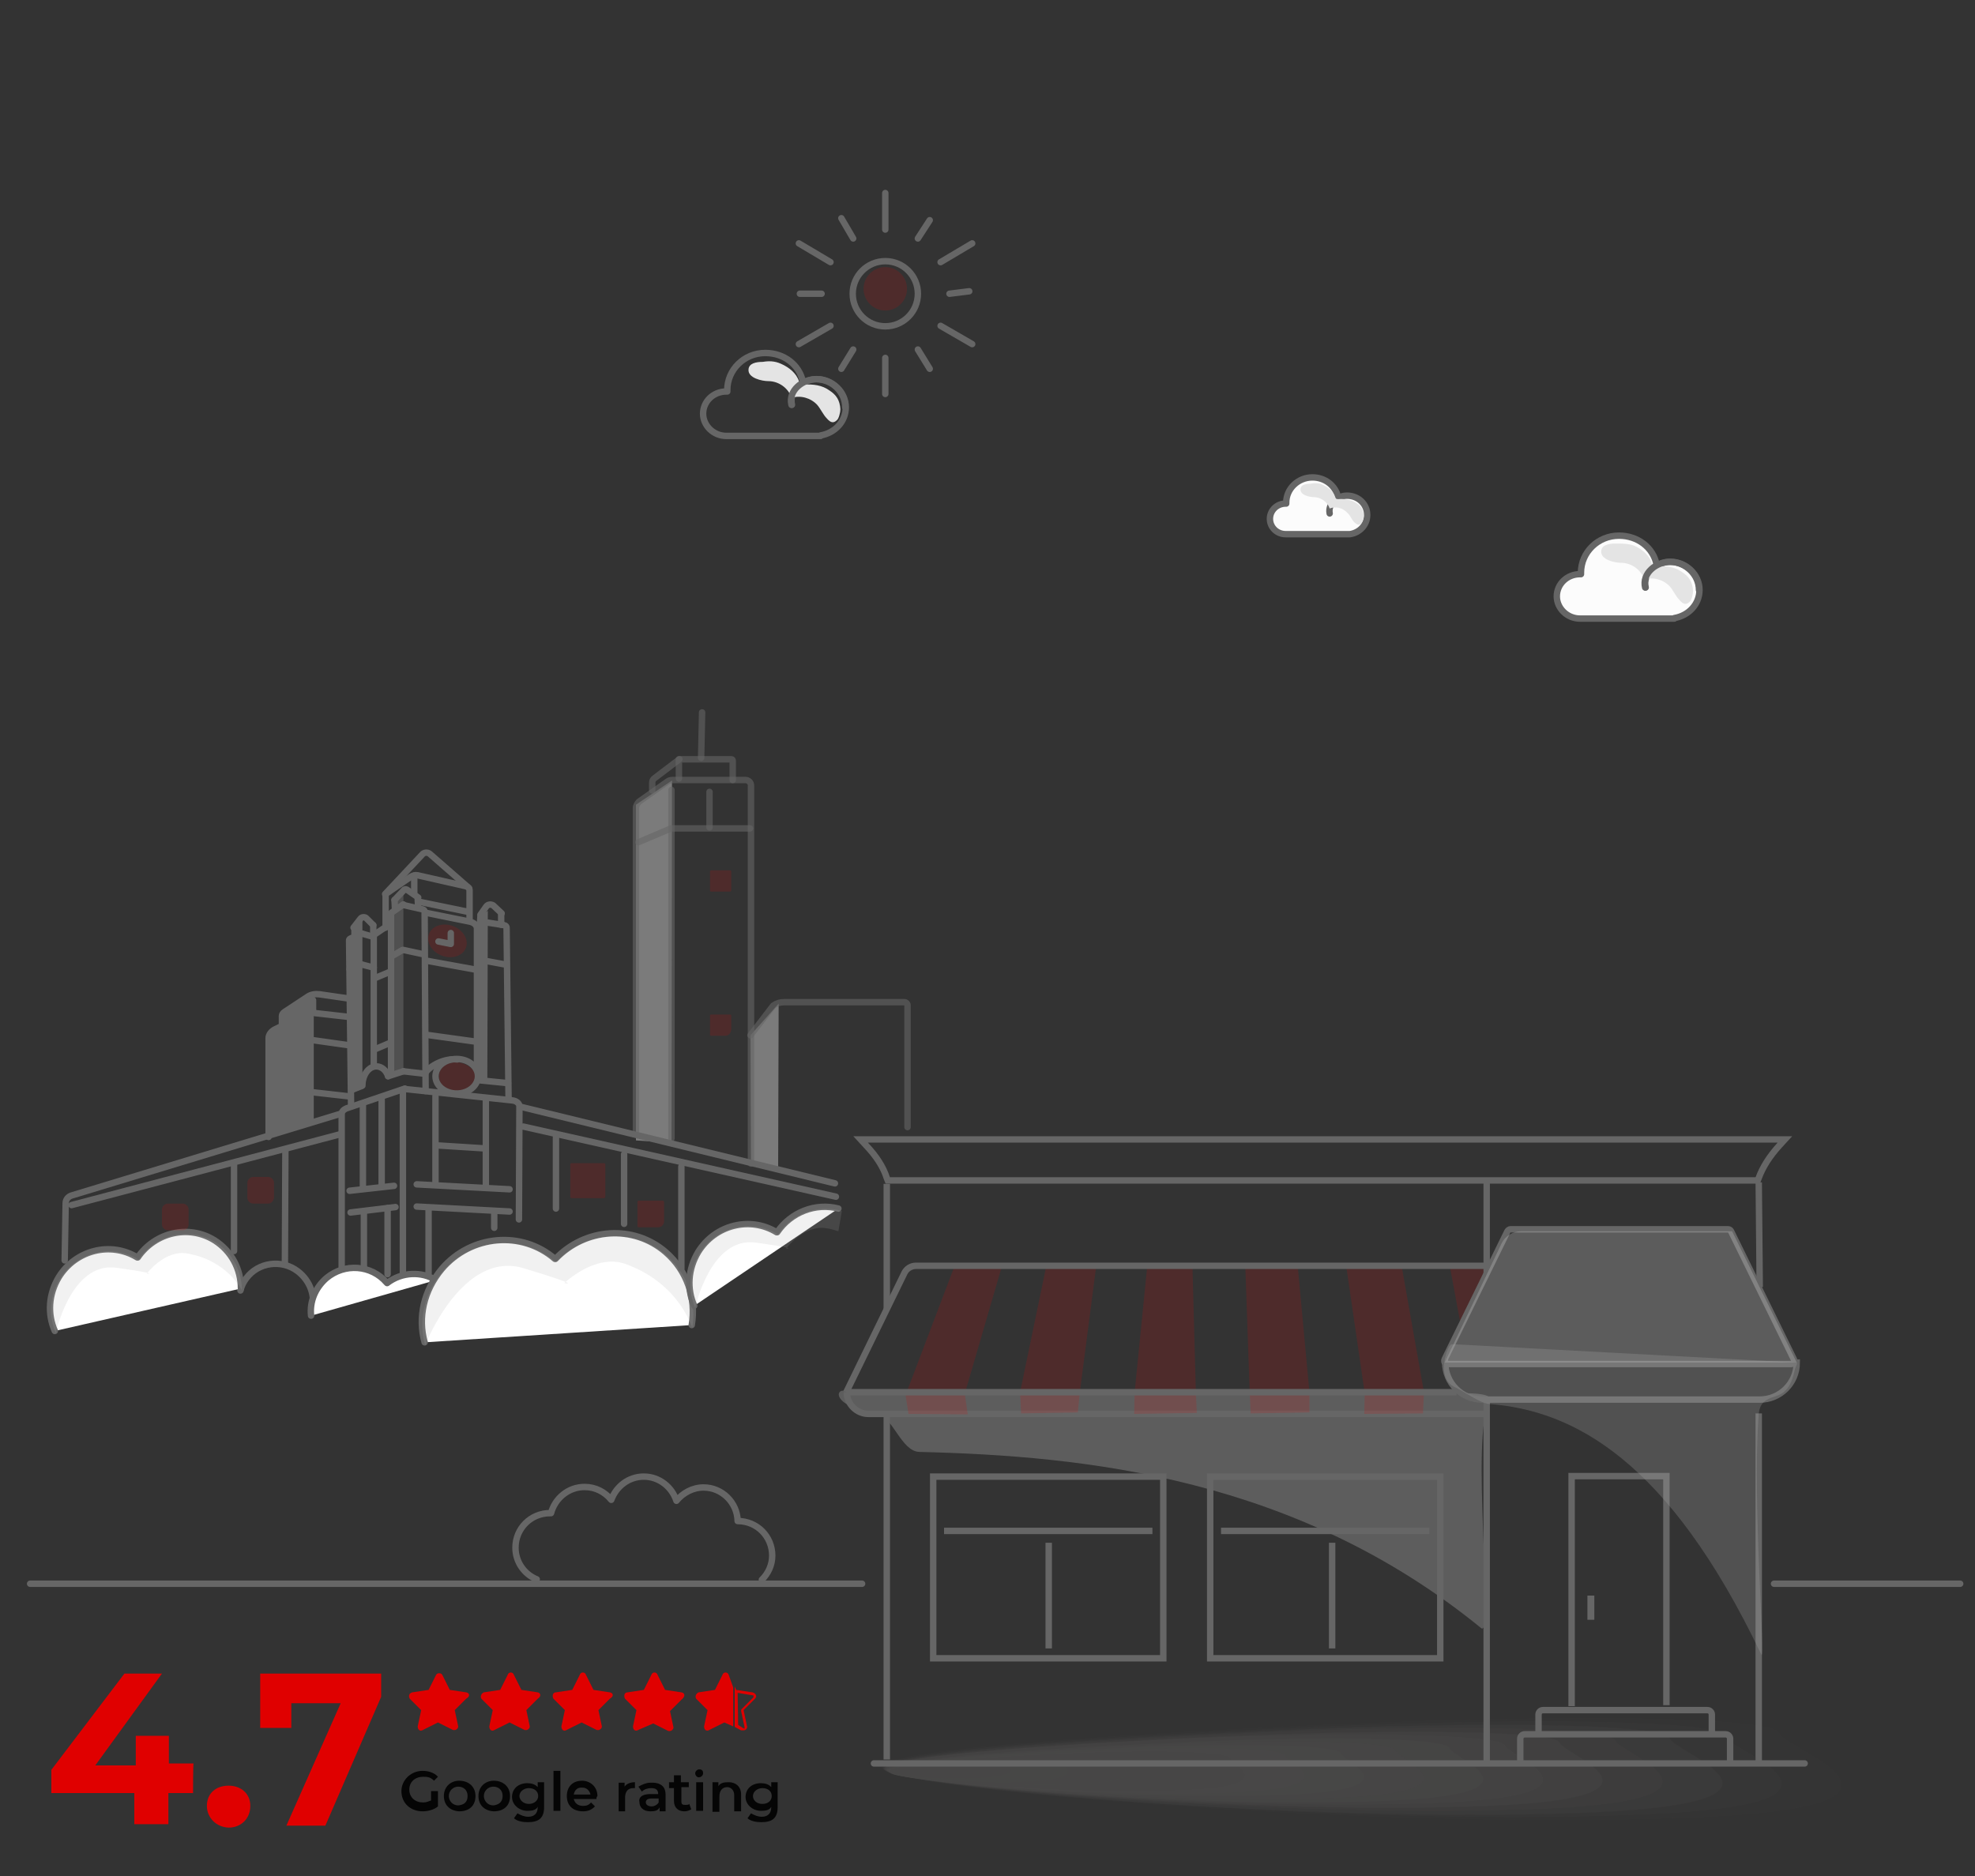 <?xml version="1.0" encoding="utf-8"?>
<!-- Generator: Adobe Illustrator 27.8.0, SVG Export Plug-In . SVG Version: 6.00 Build 0)  -->
<svg version="1.1" id="Layer_1" xmlns="http://www.w3.org/2000/svg" xmlns:xlink="http://www.w3.org/1999/xlink" x="0px" y="0px"
	 viewBox="0 0 400 380" style="enable-background:new 0 0 400 380;" xml:space="preserve">
<rect x="0" y="0" width="400" height="380" fill="#333333" stroke="none"/>
<style type="text/css">
	.st0{fill:none;stroke:#666666;stroke-width:1.3;stroke-linecap:round;stroke-linejoin:round;stroke-miterlimit:10;}
	.st1{fill:#E00000;}
	.st2{fill:#050505;}
	.st3{opacity:0.19;}
	.st4{fill:#A09C9B;fill-opacity:0;}
	.st5{opacity:6.250000e-02;fill:#A09C9B;enable-background:new    ;}
	.st6{opacity:0.125;fill:#A09C9B;enable-background:new    ;}
	.st7{opacity:0.188;fill:#A09C9B;enable-background:new    ;}
	.st8{opacity:0.25;fill:#A09C9B;enable-background:new    ;}
	.st9{opacity:0.312;fill:#A09C9B;enable-background:new    ;}
	.st10{opacity:0.375;fill:#A09C9B;enable-background:new    ;}
	.st11{opacity:0.438;fill:#A09C9B;enable-background:new    ;}
	.st12{opacity:0.5;fill:#A09C9B;enable-background:new    ;}
	.st13{opacity:0.562;fill:#A09C9B;enable-background:new    ;}
	.st14{opacity:0.625;fill:#A09C9B;enable-background:new    ;}
	.st15{opacity:0.688;fill:#A09C9B;enable-background:new    ;}
	.st16{opacity:0.75;fill:#A09C9B;enable-background:new    ;}
	.st17{opacity:0.812;fill:#A09C9B;enable-background:new    ;}
	.st18{opacity:0.875;fill:#A09C9B;enable-background:new    ;}
	.st19{opacity:0.938;fill:#A09C9B;enable-background:new    ;}
	.st20{fill:#A09C9B;}
	.st21{display:none;}
	.st22{opacity:0.35;fill:#ACACAC;enable-background:new    ;}
	.st23{fill:none;stroke:#666666;stroke-width:1.3;stroke-miterlimit:10;}
	.st24{fill:#666666;}
	.st25{opacity:0.16;enable-background:new    ;}
	.st26{opacity:0.25;fill:#D8D8D8;enable-background:new    ;}
	.st27{opacity:0.25;fill:#ACACAC;enable-background:new    ;}
	.st28{fill:#E4E4E4;}
	.st29{opacity:0.16;fill:#DF0000;enable-background:new    ;}
	.st30{fill:#FCFCFC;stroke:#666666;stroke-width:1.3;stroke-linecap:round;stroke-linejoin:round;stroke-miterlimit:10;}
	.st31{opacity:0.6;}
	.st32{opacity:0.17;fill:#ADADAD;enable-background:new    ;}
	.st33{fill:#FFFFFF;stroke:#666666;stroke-width:1.3;stroke-linecap:round;stroke-linejoin:round;stroke-miterlimit:10;}
	.st34{opacity:0.25;fill:#ABABAB;enable-background:new    ;}
	.st35{opacity:0.16;fill:#DE0001;enable-background:new    ;}
	
		.st36{opacity:0.84;fill:none;stroke:#666666;stroke-width:1.3;stroke-linecap:round;stroke-linejoin:round;stroke-miterlimit:10;enable-background:new    ;}
	.st37{fill:#F9F9F9;stroke:#666666;stroke-width:1.3;stroke-linecap:round;stroke-linejoin:round;stroke-miterlimit:10;}
	.st38{opacity:0.6;fill:#ABABAB;enable-background:new    ;}
	.st39{opacity:0.42;fill:#ABABAB;enable-background:new    ;}
	
		.st40{opacity:0.6;fill:none;stroke:#666666;stroke-width:1.3;stroke-linecap:round;stroke-linejoin:round;stroke-miterlimit:10;enable-background:new    ;}
	.st41{fill:none;stroke:#666666;stroke-linecap:round;stroke-linejoin:round;stroke-miterlimit:10;}
</style>
<line class="st0" x1="359.3" y1="320.8" x2="397" y2="320.8"/>
<line class="st0" x1="6.1" y1="320.8" x2="174.6" y2="320.8"/>
<g>
	<path class="st1" d="M94.4,342.8l-3.3-0.5l-1.5-3c-0.2-0.5-1.1-0.5-1.3,0l-1.5,3l-3.3,0.5c-0.7,0.2-0.8,0.8-0.5,1.3l2.3,2.3
		l-0.7,3.3c0,0.7,0.5,1.1,1.1,0.7l3-1.5l3,1.5c0.5,0.2,1.1-0.2,1.1-0.7l-0.7-3.3l2.3-2.3C95.3,343.6,95.1,342.9,94.4,342.8z"/>
	<path class="st1" d="M108.9,342.8l-3.3-0.5l-1.5-3c-0.2-0.7-1.1-0.7-1.3,0l-1.5,3l-3.3,0.5c-0.5,0.2-0.8,0.8-0.5,1.3l2.3,2.3
		l-0.7,3.3c0,0.7,0.5,1.1,1.1,0.7l3-1.5l3,1.5c0.5,0.2,1.1-0.2,1.1-0.7l-0.7-3.3l2.3-2.3C109.7,343.6,109.5,342.9,108.9,342.8z"/>
	<path class="st1" d="M123.5,342.8l-3.3-0.5l-1.5-3c-0.2-0.7-1.1-0.7-1.3,0l-1.5,3l-3.3,0.5c-0.7,0-0.8,0.8-0.5,1.3l2.3,2.3
		l-0.7,3.3c0,0.7,0.5,1.1,1.1,0.7l3-1.5l3,1.5c0.5,0.2,1.1-0.2,1.1-0.7l-0.7-3.3l2.3-2.3C124.4,343.6,124.2,342.9,123.5,342.8z"/>
	<path class="st1" d="M138,342.8l-3.3-0.5l-1.5-3c-0.2-0.7-1.1-0.7-1.3,0l-1.5,3l-3.3,0.5c-0.7,0-0.8,0.8-0.5,1.3l2.3,2.3l-0.7,3.3
		c0,0.7,0.5,1.1,1.1,0.7l3-1.3l3,1.5c0.5,0.2,1.1-0.2,1.1-0.7l-0.7-3.3l2.3-2.3C138.9,343.6,138.7,342.9,138,342.8z"/>
	<path class="st1" d="M147.6,339.3c-0.2-0.7-1.1-0.7-1.3,0l-1.5,3l-3.3,0.5c-0.5,0.2-0.8,0.8-0.5,1.3l2.3,2.3l-0.7,3.3
		c0,0.7,0.5,1.1,1.1,0.7l3-1.5l1.8,0.8v-7.9L147.6,339.3z"/>
	<g>
		<path class="st1" d="M149.4,342.9l3,0.5c0.2,0,0.2,0,0.2,0.2v0.2l-2.3,2.3c-0.2,0.2-0.2,0.2-0.2,0.5l0.7,3.3v0.2l0,0
			c0,0,0,0-0.2,0l-1.1-0.7L149.4,342.9 M148.8,341.6v8.2l1.3,0.7c0.2,0,0.2,0,0.5,0c0.5,0,0.8-0.5,0.7-0.8l-0.7-3.3l2.3-2.3
			c0.5-0.5,0.2-1.1-0.5-1.3l-3.3-0.5L148.8,341.6L148.8,341.6z"/>
	</g>
</g>
<g>
	<path class="st1" d="M39.1,363.2h-5v6.3h-6.9v-6.3H10.4v-4.7L25.2,339h7.6l-13.5,18.6h8.2v-6h6.7v5.6h5
		C39.1,357.3,39.1,363.2,39.1,363.2z"/>
	<path class="st1" d="M41.9,365.8c0-2.6,1.9-4.1,4.4-4.1s4.4,1.6,4.4,4.1c0,2.6-1.9,4.4-4.4,4.4C43.8,370.1,41.9,368.2,41.9,365.8z"
		/>
	<path class="st1" d="M77.2,339v4.7l-11.3,26.1H58L69,345H59v5h-6.3v-11H77.2L77.2,339z"/>
</g>
<g>
	<path class="st2" d="M87.3,362.8h1.4v3.1c-0.8,0.7-2.1,1-3.1,1c-2.4,0-4.3-1.6-4.3-4.1c0-2.2,1.9-4.1,4.3-4.1
		c1.2,0,2.4,0.4,3.1,1.2l-0.8,0.8c-0.7-0.7-1.2-0.8-2.2-0.8c-1.6,0-2.8,1-2.8,2.6s1.2,2.6,2.8,2.6c0.7,0,1-0.2,1.6-0.4V362.8
		L87.3,362.8L87.3,362.8L87.3,362.8z"/>
	<path class="st2" d="M89.9,363.8c0-1.9,1.4-3.1,3.1-3.1c1.9,0,3.3,1.2,3.3,3.1s-1.2,3.1-3.3,3.1C91.1,366.8,89.9,365.6,89.9,363.8z
		 M94.7,363.8c0-1.2-0.8-1.9-1.9-1.9c-1,0-1.9,0.8-1.9,1.9c0,1,0.8,1.9,1.9,1.9C93.9,365.6,94.7,365.1,94.7,363.8z"/>
	<path class="st2" d="M96.9,363.8c0-1.9,1.4-3.1,3.1-3.1c1.9,0,3.3,1.2,3.3,3.1s-1.2,3.1-3.3,3.1C98.1,366.8,96.9,365.6,96.9,363.8z
		 M101.8,363.8c0-1.2-0.8-1.9-1.9-1.9c-1,0-1.9,0.8-1.9,1.9c0,1,0.8,1.9,1.9,1.9C100.9,365.6,101.8,365.1,101.8,363.8z"/>
	<path class="st2" d="M110.2,361v5c0,2.2-1,3.1-3.3,3.1c-1,0-2.2-0.2-2.8-0.8l0.7-1c0.7,0.4,1.4,0.7,2.2,0.7c1.2,0,1.9-0.7,1.9-1.9
		V366c-0.4,0.7-1.2,0.8-2.1,0.8c-1.6,0-3.1-1.2-3.1-2.8s1.2-2.8,3.1-2.8c0.8,0,1.6,0.2,2.1,0.8v-1H110.2L110.2,361z M109,363.8
		c0-1-0.8-1.6-1.9-1.6c-1,0-1.9,0.7-1.9,1.6c0,0.8,0.8,1.6,1.9,1.6S109,364.7,109,363.8z"/>
	<path class="st2" d="M112.1,358.7h1.4v8.1h-1.4V358.7z"/>
	<path class="st2" d="M120.8,364.4h-4.6c0.2,0.8,0.8,1.4,1.9,1.4c0.7,0,1.2-0.2,1.6-0.7l0.8,0.8c-0.7,0.7-1.4,1-2.4,1
		c-2.1,0-3.3-1.2-3.3-3.1s1.2-3.1,3.1-3.1c1.6,0,3.1,1.2,3.1,3.1C120.8,364,120.8,364.2,120.8,364.4z M116.2,363.5h3.4
		c-0.2-0.8-0.8-1.4-1.6-1.4C116.9,362,116.4,362.6,116.2,363.5z"/>
	<path class="st2" d="M128.6,361v1.2c-0.2,0-0.2,0-0.4,0c-1,0-1.6,0.7-1.6,1.9v2.8h-1.3v-5.8h1.2v0.8
		C126.9,361.3,127.7,361,128.6,361z"/>
	<path class="st2" d="M134.8,363.5v3.4h-1.2v-0.8c-0.4,0.7-1,0.8-1.9,0.8c-1.4,0-2.2-0.8-2.2-1.9c-0.2-0.8,0.4-1.6,2.2-1.6h1.6l0,0
		c0-0.8-0.4-1.2-1.4-1.2c-0.7,0-1.4,0.2-1.9,0.7l-0.7-1c0.7-0.4,1.6-0.8,2.4-0.8C133.7,361,134.8,361.8,134.8,363.5z M133.4,365.1
		v-0.8H132c-1,0-1.2,0.4-1.2,0.8s0.4,0.8,1.2,0.8C132.5,365.9,133.1,365.6,133.4,365.1z"/>
	<path class="st2" d="M140,366.5c-0.4,0.2-0.8,0.4-1.4,0.4c-1.2,0-2.1-0.7-2.1-2.1v-2.6h-1V361h1v-1.4h1.4v1.4h1.6v1H138v2.8
		c0,0.7,0.2,0.8,0.8,0.8c0.2,0,0.7,0,0.8-0.2L140,366.5z"/>
	<path class="st2" d="M140.8,359.2c0-0.4,0.4-0.8,0.8-0.8c0.7,0,0.8,0.4,0.8,0.8s-0.4,0.8-0.8,0.8
		C141.2,360.1,140.8,359.6,140.8,359.2z M141,361h1.4v5.8H141V361z"/>
	<path class="st2" d="M150.1,363.5v3.4h-1.4v-3.3c0-1-0.7-1.6-1.4-1.6c-1,0-1.6,0.7-1.6,1.9v3.1h-1.4v-6h1.2v0.8
		c0.4-0.7,1.2-0.8,2.1-0.8C148.9,361,150.1,361.8,150.1,363.5z"/>
	<path class="st2" d="M157.5,361v5c0,2.2-1,3.1-3.3,3.1c-1,0-2.2-0.2-2.8-0.8l0.7-1c0.7,0.4,1.4,0.7,2.2,0.7c1.2,0,1.9-0.7,1.9-1.9
		V366c-0.4,0.7-1.2,0.8-2.1,0.8c-1.6,0-3.1-1.2-3.1-2.8s1.2-2.8,3.1-2.8c0.8,0,1.6,0.2,2.1,0.8v-1H157.5L157.5,361z M156.3,363.8
		c0-1-0.8-1.6-1.9-1.6c-1,0-1.9,0.7-1.9,1.6s0.8,1.6,1.9,1.6C155.6,365.4,156.3,364.7,156.3,363.8z"/>
</g>
<g class="st3">
	<path class="st4" d="M371.5,350.6c1,3.4,38.3,15.3-14.9,17.9c-66.8,3.3-176.5-5.8-178.3-10.5c-1.2-3.3,41.7-6.7,95-9.1
		C326.5,346.3,370.5,347.1,371.5,350.6z"/>
	<path class="st5" d="M360.4,351.1c1,3.2,35.6,14.4-14.4,16.9c-62.7,3.1-166-5.4-167.5-10c-1.1-3.2,39.2-6.3,89.4-8.6
		C317.9,347.1,359.3,347.7,360.4,351.1z"/>
	<path class="st6" d="M349.2,351.6c1,3,33.1,13.5-13.8,15.8c-58.8,3-155.3-5.2-156.7-9.3c-1-3,36.8-6,83.7-8.1
		C309.4,347.7,348.4,348.5,349.2,351.6z"/>
	<path class="st7" d="M338.2,352.1c0.8,2.9,30.6,12.6-13.2,14.9c-54.9,2.8-144.6-4.8-146.1-8.7c-1-2.9,34.2-5.7,78.1-7.7
		C301,348.5,337.3,349.2,338.2,352.1z"/>
	<path class="st8" d="M327.1,352.5c0.8,2.6,28,11.7-12.7,13.8c-50.9,2.4-134-4.4-135.2-8c-0.9-2.6,31.9-5.2,72.7-7.2
		C292.6,349.1,326.1,349.9,327.1,352.5z"/>
	<path class="st9" d="M315.9,353c0.7,2.4,25.5,10.8-12.2,12.7c-47,2.2-123.4-4-124.6-7.3c-0.9-2.4,29.6-4.9,67.1-6.6
		S315.2,350.6,315.9,353z"/>
	<path class="st10" d="M304.8,353.5c0.7,2.3,23,9.9-11.5,11.6c-43,2.1-112.8-3.6-113.8-6.8c-0.9-2.3,27-4.5,61.5-6.2
		C275.6,350.7,304,351.3,304.8,353.5z"/>
	<path class="st11" d="M293.6,354.1c0.7,2.1,20.5,9-10.9,10.6c-39,1.9-102-3.4-103.2-6.1c-0.7-2.1,24.6-4.1,56.1-5.5
		C266.9,351.5,293,351.9,293.6,354.1z"/>
	<path class="st12" d="M282.6,354.6c0.6,1.8,17.8,8.1-10.5,9.5c-35.2,1.7-91.5-2.9-92.4-5.5c-0.6-1.8,22.1-3.8,50.4-5
		C258.5,352.1,282,352.6,282.6,354.6z"/>
	<path class="st13" d="M271.5,355.1c0.5,1.7,15.2,7.2-10,8.4c-31.2,1.5-80.8-2.6-81.6-4.8c-0.5-1.7,19.7-3.5,44.9-4.5
		C250,352.9,271,353.5,271.5,355.1z"/>
	<path class="st14" d="M260.3,355.6c0.4,1.5,12.7,6.2-9.3,7.4c-27.1,1.4-70.2-2.2-71-4.1c-0.5-1.5,17.2-3,39.3-4
		C241.5,353.6,259.8,354.1,260.3,355.6z"/>
	<path class="st15" d="M249.2,356.2c0.4,1.4,10.2,5.4-8.8,6.3c-23.3,1.1-59.5-1.8-60.1-3.6c-0.5-1.4,14.7-2.7,33.8-3.6
		S248.8,354.8,249.2,356.2z"/>
	<path class="st16" d="M238.1,356.7c0.3,1.1,7.6,4.4-8.2,5.2c-19.3,0.9-49-1.5-49.3-2.9c-0.3-1.1,12.5-2.4,28.3-3.1
		C224.6,355.1,237.8,355.4,238.1,356.7z"/>
	<path class="st17" d="M226.9,357.2c0.4,0.9,5.2,3.5-7.8,4.2c-15.3,0.7-38.3-1.1-38.7-2.3c-0.4-0.9,9.9-1.9,22.5-2.6
		C216,355.9,226.6,356.1,226.9,357.2z"/>
	<path class="st18" d="M215.8,357.8c0.3,0.7,2.5,2.6-7.1,3.1c-11.4,0.5-27.5-0.8-27.9-1.7c-0.3-0.7,7.5-1.6,17.1-1.9
		C207.5,356.7,215.7,357,215.8,357.8z"/>
	<path class="st19" d="M204.7,358.1c0.3,0.6,0,1.7-6.5,2c-7.4,0.4-16.9-0.3-17.2-1c-0.3-0.6,5-1.2,11.6-1.4
		C199.1,357.4,204.6,357.7,204.7,358.1z"/>
	<path class="st20" d="M193.7,358.6c0.1,0.3-2.6,0.8-6.1,1c-3.5,0.2-6.3,0-6.4-0.4c-0.1-0.3,2.6-0.8,6.1-1
		C190.7,358.1,193.4,358.2,193.7,358.6z"/>
</g>
<path class="st22" d="M296.1,282.2c-33.7,0-63.2-0.5-96.9-0.5c-9.5,0-19,0-28.5,0c-1.6,0-1.6,3.3,6.8,4.6c3.3,0.5,5,7.7,8.7,7.8
	c33.7,0.8,76.4,5.2,113.8,35.7c2.7,2.2-2.3-40,1.7-45.5C303.2,282.3,298.6,282.2,296.1,282.2z"/>
<g>
	<g>
		<g>
			<g>
				<g>
					<path class="st23" d="M356.2,239.5l0.2,21.2"/>
					<path class="st23" d="M179.6,265.1v-25.3"/>
				</g>
			</g>
		</g>
	</g>
</g>
<g>
	<g>
		<g>
			<g>
				<g>
					<path class="st23" d="M356.2,286.3v70.5"/>
					<path class="st23" d="M179.6,356.4v-69.8"/>
				</g>
			</g>
		</g>
	</g>
</g>
<g>
	<g>
		<g>
			<g>
				<g>
					<g>
						<path class="st23" d="M291.7,335.9h-46.6v-36.8h46.6V335.9z"/>
					</g>
				</g>
			</g>
		</g>
	</g>
</g>
<g>
	<g>
		<g>
			<g>
				<g>
					<path class="st23" d="M235.6,335.9H189v-36.8h46.6V335.9z"/>
				</g>
			</g>
		</g>
	</g>
</g>
<g>
	<g>
		<g>
			<g>
				<g>
					<g>
						<path class="st23" d="M318.3,345.6V299h19.2v46.4"/>
					</g>
				</g>
			</g>
		</g>
	</g>
	<g>
		<g>
			<g>
				<g>
					<g>
						<rect x="321.5" y="323.2" class="st24" width="1.4" height="4.9"/>
					</g>
				</g>
			</g>
		</g>
	</g>
</g>
<g>
	<g>
		<g>
			<g>
				<g>
					<path class="st23" d="M311.6,351.1v-3.8c0-0.5,0.4-0.9,0.9-0.9h33.3c0.5,0,0.9,0.4,0.9,0.9v4.1"/>
				</g>
			</g>
		</g>
	</g>
</g>
<g>
	<g>
		<g>
			<g>
				<g>
					<path class="st23" d="M307.9,357v-4.8c0-0.5,0.4-0.9,0.9-0.9h40.7c0.5,0,0.9,0.4,0.9,0.9v4.8"/>
				</g>
			</g>
		</g>
	</g>
</g>
<g>
	<g>
		<g>
			<g>
				<path class="st23" d="M301.5,286.4H175.9c-2.4,0-4.4-2-4.4-4.4l0,0"/>
			</g>
		</g>
	</g>
</g>
<g class="st25">
	<g>
		<g>
			<g>
				<polygon class="st1" points="242.4,286.2 229.7,286.4 229.8,282 232.4,256 241.5,256.1 242.2,282 				"/>
			</g>
		</g>
	</g>
</g>
<g class="st25">
	<g>
		<g>
			<g>
				<polygon class="st1" points="218.3,286.1 206.8,286.3 206.6,282 206.6,282 212,256 222,256.6 218.7,282 				"/>
			</g>
		</g>
	</g>
</g>
<g class="st25">
	<g>
		<g>
			<g>
				<polyline class="st1" points="184,286.4 183.4,282.6 193.5,256 203,256.2 195.4,282.3 196,286.5 184.7,286.4 				"/>
			</g>
		</g>
	</g>
</g>
<g class="st25">
	<g>
		<g>
			<g>
				<g>
					<polygon class="st1" points="265.2,286.1 253.3,286.3 253.1,282 252.2,256 262.8,256.1 265.2,282 					"/>
				</g>
			</g>
		</g>
	</g>
</g>
<g class="st25">
	<g>
		<g>
			<g>
				<g>
					<polygon class="st1" points="276.3,286.4 276.4,282.2 272.6,256.1 283.8,256 288.4,282 288.2,286.3 					"/>
				</g>
			</g>
		</g>
	</g>
</g>
<g class="st25">
	<g>
		<g>
			<g>
				<g>
					<polygon class="st1" points="295.9,268.7 293.6,256.3 301,256.2 301.7,257.6 					"/>
				</g>
			</g>
		</g>
	</g>
</g>
<g>
	<g>
		<g>
			<g>
				<g>
					<g>
						<g>
							<path class="st23" d="M362.7,276.3h-69.5c-0.2,0-0.5-0.1-0.6-0.3c-0.1-0.2-0.1-0.5,0-0.7l12.7-25.9c0.1-0.2,0.4-0.4,0.6-0.4
								H350c0.3,0,0.5,0.2,0.6,0.4l12.7,25.9c0.1,0.2,0.1,0.5,0,0.7C363.2,276.2,362.9,276.3,362.7,276.3z"/>
						</g>
					</g>
				</g>
			</g>
		</g>
	</g>
</g>
<g>
	<g>
		<g>
			<g>
				<g>
					<path class="st23" d="M356,239.1H179.8l-0.2-0.5c-0.7-2.2-2.1-4.4-4.2-6.6l-1.1-1.2h187.2l-1.1,1.2c-2,2.2-3.4,4.4-4.2,6.6
						L356,239.1z"/>
				</g>
			</g>
		</g>
	</g>
</g>
<line class="st23" x1="301.1" y1="238.8" x2="301.1" y2="258.1"/>
<line class="st23" x1="301.1" y1="283.7" x2="301.1" y2="356.7"/>
<path class="st23" d="M301.4,256.4H185.5c-1,0-1.9,0.6-2.3,1.4L171.4,282"/>
<line class="st23" x1="171.5" y1="282" x2="295" y2="282"/>
<path class="st23" d="M363.3,276h0.6l0,0c0,4.2-3.4,7.5-7.5,7.5h-56.2c-4.2,0-7.5-3.4-7.5-7.5l0,0h0.6"/>
<line class="st23" x1="247.3" y1="310.1" x2="289.5" y2="310.1"/>
<line class="st23" x1="191.2" y1="310.1" x2="233.4" y2="310.1"/>
<line class="st0" x1="177" y1="357.2" x2="365.5" y2="357.2"/>
<line class="st23" x1="212.4" y1="312.5" x2="212.4" y2="333.9"/>
<line class="st23" x1="269.8" y1="312.5" x2="269.8" y2="333.9"/>
<path class="st26" d="M363.9,276h-71.3l11.5-24.1c0.7-1.5,2.3-2.5,4-2.5h42.7L363.9,276z"/>
<path class="st27" d="M294.7,272.3l69.2,3.7c0.2,0.3-0.2,0.7-0.3,1.1c-0.3,1-0.6,3.6-2.5,5c-1.5,1.2-4.6,0.7-4.9,4.3
	c-1.4,18,1.5,50.9,0.5,48.7c-18.9-39.6-38.2-49.4-55-50.7c-1.9-0.1-5.4-2.7-7-3.4c-4.1-1.8-1.5-8.7-0.7-8.7
	C294.2,272.3,294.5,272.3,294.7,272.3"/>
<path class="st0" d="M162.6,77.3c-0.7-3.4-3.8-5.8-7.6-5.8c-4.3,0-7.7,3.4-7.7,7.5c0,0.1,0,0.2,0,0.3c-0.1,0-0.1,0-0.2,0
	c-2.6,0-4.7,2-4.7,4.5c0,2.4,2.1,4.5,4.7,4.5c0.1,0,0.1,0,0.2,0h18.9v-0.1c2.9-0.5,5.1-2.8,5.1-5.7c0-3.1-2.7-5.7-5.9-5.7
	c-2.7,0-5.7,2.3-5,5.2"/>
<path class="st28" d="M158.2,73.7c1.6,0.7,3.1,1.9,3.6,3.5c0.1,0.2,0.1,0.5,0.3,0.6s0.5,0.1,0.7,0.1c1.9-0.1,3.7,0.1,5.2,1.2
	c1.4,0.9,2.1,2,2.2,3.8c0,0.6-0.3,1.9-0.7,2.2c-0.7,0.7-1.3,0.5-2-0.3c-0.8-0.8-1.3-2-2-2.8c-1.3-1.4-3.4-2-5.2-1.4
	c-0.6-2-2.6-3.4-4.7-3.4c-1.2,0-4.2-0.6-4-2.4c0.1-1.2,1.5-1.5,2.9-1.5C155.7,73.1,156.9,73.1,158.2,73.7z"/>
<path class="st0" d="M171.2,82.5c0-3.1-2.7-5.7-5.9-5.7c-2.7,0-5.7,2.3-5,5.2"/>
<g>
	<circle class="st0" cx="179.3" cy="59.5" r="6.6"/>
	<line class="st0" x1="179.3" y1="39.1" x2="179.3" y2="46.5"/>
	<line class="st0" x1="170.4" y1="44.2" x2="172.8" y2="48.3"/>
	<line class="st0" x1="161.8" y1="49.3" x2="168.2" y2="53.1"/>
	<line class="st0" x1="162" y1="59.5" x2="166.4" y2="59.5"/>
	<line class="st0" x1="161.8" y1="69.7" x2="168.2" y2="66"/>
	<line class="st0" x1="170.4" y1="74.7" x2="172.8" y2="70.8"/>
	<line class="st0" x1="179.3" y1="79.8" x2="179.3" y2="72.5"/>
	<line class="st0" x1="188.3" y1="74.7" x2="185.9" y2="70.8"/>
	<line class="st0" x1="196.9" y1="69.7" x2="190.5" y2="66"/>
	<line class="st0" x1="196.3" y1="59" x2="192.3" y2="59.5"/>
	<line class="st0" x1="196.9" y1="49.3" x2="190.5" y2="53.1"/>
	<line class="st0" x1="188.3" y1="44.6" x2="185.9" y2="48.3"/>
</g>
<circle class="st29" cx="179.3" cy="58.5" r="4.4"/>
<path class="st30" d="M335.5,114.3c-0.7-3.4-3.8-5.8-7.6-5.8c-4.3,0-7.7,3.4-7.7,7.5c0,0.1,0,0.2,0,0.3c-0.1,0-0.1,0-0.2,0
	c-2.6,0-4.7,2-4.7,4.5c0,2.4,2.1,4.5,4.7,4.5c0.1,0,0.1,0,0.2,0h18.9v-0.1c2.9-0.5,5.1-2.8,5.1-5.7c0-3.1-2.7-5.7-5.9-5.7
	c-2.7,0-5.7,2.3-5,5.2"/>
<path class="st28" d="M330.9,110.5c1.6,0.7,3.1,1.9,3.6,3.5c0.1,0.2,0.1,0.5,0.3,0.6c0.2,0.1,0.5,0.1,0.7,0.1
	c1.9-0.1,3.7,0.1,5.2,1.2c1.4,0.9,2.1,2,2.2,3.8c0,0.6-0.3,1.9-0.7,2.2c-0.7,0.7-1.3,0.5-2-0.3c-0.8-0.8-1.3-2-2-2.8
	c-1.3-1.4-3.4-2-5.2-1.4c-0.6-2-2.6-3.4-4.7-3.4c-1.2,0-4.2-0.6-4-2.4c0.1-1.2,1.5-1.5,2.9-1.5C328.5,110.1,329.7,110.1,330.9,110.5
	z"/>
<path class="st0" d="M344.1,119.5c0-3.1-2.7-5.7-5.9-5.7c-2.7,0-5.7,2.3-5,5.2"/>
<path class="st30" d="M271,100.7c-0.5-2.3-2.6-4-5.2-4c-2.9,0-5.3,2.3-5.3,5.1c0,0.1,0,0.1,0,0.2h-0.1c-1.8,0-3.2,1.4-3.2,3.1
	s1.4,3.1,3.2,3.1h0.1h12.9l0,0c2-0.3,3.5-1.9,3.5-3.9c0-2.2-1.8-3.9-4.1-3.9c-1.9,0-3.9,1.6-3.5,3.6"/>
<path class="st28" d="M267.9,98.2c1.1,0.5,2.1,1.3,2.5,2.4c0,0.1,0.1,0.3,0.2,0.4s0.3,0.1,0.5,0.1c1.2-0.1,2.5,0.1,3.6,0.8
	c1,0.6,1.4,1.4,1.5,2.6c0,0.4-0.2,1.2-0.5,1.5c-0.5,0.5-0.8,0.3-1.4-0.2c-0.6-0.6-0.8-1.4-1.4-1.9c-0.9-1-2.3-1.4-3.6-0.9
	c-0.4-1.3-1.8-2.3-3.2-2.3c-0.8,0-2.9-0.4-2.7-1.7c0.1-0.8,1-1,2-1C266.2,97.8,267.1,97.8,267.9,98.2z"/>
<path class="st0" d="M154.3,320c1.3-1.3,2.1-3,2.1-4.9c0-3.9-3.1-7-7-7l0,0c-0.1-3.8-3.2-6.8-6.9-6.8c-2.2,0-4.2,1.1-5.5,2.7
	c-0.9-2.8-3.5-4.9-6.6-4.9c-3.1,0-5.6,2-6.6,4.7c-1.3-1.6-3.2-2.6-5.4-2.6c-3.3,0-6,2.3-6.8,5.3c-0.1,0-0.1,0-0.2,0
	c-3.9,0-7,3.1-7,7c0,2.9,1.8,5.4,4.3,6.4"/>
<path class="st0" d="M63.2,265.3c0.7-2.8-0.4-5.9-2.9-7.8c-3.3-2.5-8-1.8-10.4,1.4c-0.6,0.8-1,1.6-1.2,2.5"/>
<path class="st33" d="M88.3,259.3c-2.9-1.8-6.9-1.7-9.9,0.6c0,0,0,0-0.1-0.1c-3.1-3.6-8.5-4-12.2-0.9c-2.3,2-3.4,4.8-3.1,7.6"/>
<path class="st33" d="M48.8,261c0-3.9-1.9-7.6-5.4-9.8c-5.2-3.2-12-1.6-15.5,3.5c0,0,0,0-0.1,0c-5.4-3.3-12.5-1.5-15.9,4
	c-2.1,3.5-2.3,7.5-0.8,10.9"/>
<path class="st32" d="M49,261.4c0-3.9-1.9-7.6-5.4-9.8c-5.2-3.2-12-1.6-15.5,3.5c0,0,0,0-0.1,0c-5.4-3.3-12.5-1.5-15.9,4
	c-2.1,3.5-2.3,7.5-0.8,10.9c0,0,3.1-14.5,12.3-13.2c9.2,1.3,6.1,1.2,6.1,1.2s3.7-4.9,8.2-4.1C46.1,255.3,49,261.4,49,261.4z"/>
<path class="st33" d="M140.1,268.4c0.9-5.4-0.9-11-5.3-14.8c-6.5-5.6-16.3-4.9-22.3,1.4c0,0,0,0-0.1,0c-6.7-5.8-17-4.9-22.9,2
	c-3.7,4.4-4.9,9.9-3.5,14.9"/>
<path class="st32" d="M140.2,269c0.9-5.4-0.9-11-5.3-14.8c-6.5-5.6-16.3-4.9-22.3,1.4c0,0,0,0-0.1,0c-6.7-5.8-17-4.9-22.9,2
	c-3.7,4.4-4.9,9.9-3.5,14.9c0,0,7.5-19.4,20-15.6s8.2,3,8.2,3s6.2-6,12.3-3.9C137.6,259.9,140.2,269,140.2,269z"/>
<path class="st33" d="M169.8,244.8c-4.6-1.2-9.6,0.7-12.4,4.8c0,0,0,0-0.1,0c-5.4-3.3-12.5-1.5-15.9,4c-2.1,3.5-2.3,7.5-0.8,10.9"/>
<path class="st32" d="M170.5,245.3c-4.7-1.4-10,0.4-12.9,4.7c0,0,0,0-0.1,0c-5.4-3.3-12.5-1.5-15.9,4c-2.1,3.5-2.3,7.5-0.8,10.9
	c0,0,3.1-14.5,12.3-13.2s6.1,1.2,6.1,1.2s3.7-4.9,8.2-4.1c0.9,0.1,1.7,0.4,2.4,0.6"/>
<polygon class="st38" points="157.6,237 152.1,235.7 152,209.7 157.7,203.3 "/>
<polygon class="st34" points="81.7,217 79.5,217.7 79.7,182.7 81.7,180.3 "/>
<polygon class="st39" points="73.4,219.9 71.1,220.3 71.2,188.1 73.4,186.3 "/>
<polygon class="st38" points="136,231.5 128.8,231 128.8,163 136.1,158.1 "/>
<polygon class="st39" points="98.7,218.8 96.5,218 96.7,185.8 98.8,184.5 "/>
<polygon class="st39" points="62.5,227.3 54.8,230.1 54.8,208.9 57.2,207.6 57.2,204.8 63,201.8 "/>
<path class="st40" d="M128.8,229.7v-66c0-0.5,0.3-1,0.6-1.3l5.8-4.1c0.3-0.2,0.6-0.3,1-0.3H151c0.6,0,1.1,0.5,1.1,1.1v76.6"/>
<path class="st40" d="M137.5,157.7v-3.9h10.6c0.2,0,0.3,0.1,0.3,0.3v3.9"/>
<line class="st40" x1="142" y1="153.5" x2="142.2" y2="144.3"/>
<polyline class="st40" points="129.3,170.6 135.9,167.8 151.9,167.8 "/>
<line class="st40" x1="136" y1="160" x2="136" y2="230.6"/>
<line class="st40" x1="143.7" y1="160.4" x2="143.7" y2="167.6"/>
<path class="st40" d="M132.1,160.1v-1.6c0-0.4,0.2-0.7,0.5-0.9l5-3.8"/>
<path class="st0" d="M13.1,255.3l0.2-11.6c0-0.7,0.5-1.4,1.4-1.6L69,225.6"/>
<line class="st0" x1="105.5" y1="224.2" x2="169.1" y2="239.7"/>
<path class="st0" d="M81.6,183.3l4,0.9c0.3,0.1,0.4,0.2,0.4,0.5l0.2,36.3"/>
<path class="st0" d="M98.9,186.9l3.2,0.5c0.4,0.1,0.5,0.3,0.5,0.5l0.4,34.7"/>
<polyline class="st0" points="73.3,189.1 75.7,189.8 75.7,216 "/>
<path class="st0" d="M71.1,223.7l-0.4-33.2c0-0.2,0.1-0.3,0.3-0.4l2.3-1"/>
<path class="st0" d="M79.2,217.7v-32.6c0-0.1,0.1-0.3,0.2-0.3l2.3-1.6"/>
<line class="st0" x1="79.5" y1="193.6" x2="81.4" y2="192.5"/>
<line class="st0" x1="85.8" y1="193.3" x2="81.6" y2="192.4"/>
<line class="st0" x1="98.4" y1="186.9" x2="96.6" y2="187.7"/>
<path class="st0" d="M86.3,184.9l8.9,1.8c0.8,0.2,1.4,0.7,1.4,1.4v28.6"/>
<line class="st0" x1="86.4" y1="194.6" x2="96.3" y2="196.4"/>
<ellipse transform="matrix(0.349 -0.937 0.937 0.349 -119.498 208.99)" class="st35" cx="90.6" cy="190.5" rx="3.2" ry="4"/>
<ellipse transform="matrix(0.349 -0.937 0.937 0.349 -144.246 229.311)" class="st35" cx="92.9" cy="218.4" rx="3.2" ry="4"/>
<line class="st0" x1="86.3" y1="209.6" x2="96.4" y2="211"/>
<line class="st0" x1="79.1" y1="211.2" x2="75.8" y2="212.6"/>
<path class="st0" d="M78,181.1l7.5-8c0.4-0.5,1.2-0.5,1.6-0.1l7.9,6.9"/>
<path class="st0" d="M78.1,187.9v-6.8l5.1-3.5c0.5-0.3,0.9-0.4,1.4-0.3l9.7,2.2c0.5,0.1,0.8,0.5,0.8,0.8v6"/>
<line class="st0" x1="84.6" y1="182.2" x2="84.7" y2="183.9"/>
<line class="st0" x1="80" y1="184.2" x2="79.9" y2="182.3"/>
<path class="st0" d="M84.7,181.8l-2.3-1.6c-0.2-0.1-0.5-0.1-0.6,0.1l-1.9,2"/>
<line class="st0" x1="85.1" y1="182.7" x2="94.8" y2="184.7"/>
<line class="st0" x1="83.9" y1="177.4" x2="83.9" y2="181.1"/>
<line class="st0" x1="101.5" y1="185.1" x2="101.5" y2="187.3"/>
<line class="st0" x1="97.2" y1="187.3" x2="97.3" y2="185.7"/>
<line class="st0" x1="75.6" y1="187.4" x2="75.6" y2="189.5"/>
<line class="st0" x1="71.8" y1="189.7" x2="71.8" y2="187.9"/>
<path class="st0" d="M97.3,185.3l1.2-1.7c0.3-0.4,0.9-0.5,1.4-0.2l1.7,1.6"/>
<line class="st0" x1="79.1" y1="187.1" x2="75.7" y2="189.4"/>
<path class="st0" d="M75.6,187.4l-1.4-1.4c-0.3-0.3-0.9-0.3-1.2,0.1l-1.4,1.8"/>
<polyline class="st0" points="91.3,189 91.3,191.2 88.8,190.7 "/>
<line class="st0" x1="98.7" y1="194.7" x2="102.5" y2="195.4"/>
<line class="st0" x1="96.8" y1="195.3" x2="98.4" y2="194.7"/>
<line class="st0" x1="70.8" y1="196.3" x2="73.2" y2="195.4"/>
<line class="st0" x1="75.7" y1="196" x2="73.4" y2="195.4"/>
<line class="st0" x1="76" y1="198.1" x2="79.1" y2="196.8"/>
<line class="st0" x1="81.7" y1="217" x2="86.1" y2="217.5"/>
<line class="st0" x1="96.9" y1="218.8" x2="102.9" y2="219.4"/>
<path class="st0" d="M86.1,217.4c1-1.6,4-3.1,6.5-2.8"/>
<ellipse class="st0" cx="92.5" cy="218" rx="4.3" ry="3.5"/>
<path class="st0" d="M81.6,258v-37c0-0.3,0.3-0.5,0.5-0.4l21.7,2.3c0.8,0.1,1.4,0.6,1.4,1.2l-0.1,22.9"/>
<path class="st0" d="M69.2,256.7v-31c0-0.5,0.3-0.9,1-1.2l11.8-4"/>
<line class="st0" x1="73.2" y1="220" x2="71.2" y2="220.8"/>
<line class="st0" x1="81.7" y1="217" x2="78.6" y2="218"/>
<path class="st0" d="M73.4,219.9c0-2.2,1.3-3.9,2.8-3.9c1.1,0,2,0.8,2.4,2"/>
<line class="st0" x1="88.2" y1="222" x2="88.2" y2="239.8"/>
<line class="st0" x1="98.4" y1="222.6" x2="98.4" y2="240.6"/>
<line class="st0" x1="86.8" y1="244.8" x2="86.8" y2="257.9"/>
<line class="st0" x1="100.1" y1="245.6" x2="100.1" y2="248.7"/>
<line class="st0" x1="14.5" y1="244.1" x2="69.1" y2="229.7"/>
<line class="st0" x1="106" y1="228.2" x2="169.3" y2="242.4"/>
<line class="st0" x1="73.5" y1="223.5" x2="73.5" y2="240.8"/>
<line class="st0" x1="77.3" y1="222.4" x2="77.3" y2="240.2"/>
<line class="st0" x1="73.7" y1="245.5" x2="73.7" y2="256.7"/>
<line class="st0" x1="78.5" y1="244.7" x2="78.5" y2="258.1"/>
<line class="st0" x1="47.4" y1="236" x2="47.4" y2="253.4"/>
<line class="st0" x1="57.8" y1="233.1" x2="57.7" y2="256"/>
<line class="st0" x1="126.4" y1="233.8" x2="126.4" y2="247.9"/>
<line class="st0" x1="138" y1="236.3" x2="138" y2="256.9"/>
<line class="st0" x1="112.6" y1="230.4" x2="112.6" y2="244.8"/>
<line class="st0" x1="88.4" y1="232" x2="97.9" y2="232.6"/>
<path class="st0" d="M54.4,230.3v-20c0-0.7,0.5-1.4,1.3-1.8l5.9-2.9c0.6-0.3,1.4-0.5,2.1-0.4l7.1,0.8"/>
<line class="st0" x1="62.9" y1="206" x2="62.9" y2="227.3"/>
<path class="st0" d="M57.1,207.8v-2c0-0.3,0.2-0.6,0.5-0.8l4.7-3.1c0.7-0.5,1.6-0.6,2.4-0.5l6.2,0.9"/>
<line class="st0" x1="63.4" y1="202.6" x2="63.4" y2="204.6"/>
<line class="st0" x1="55.3" y1="214" x2="62.7" y2="210.6"/>
<line class="st0" x1="56" y1="224.3" x2="62.9" y2="221.2"/>
<line class="st0" x1="62.7" y1="210.6" x2="70.5" y2="211.7"/>
<line class="st0" x1="62.9" y1="221.2" x2="70.9" y2="222.1"/>
<line class="st0" x1="84.4" y1="239.9" x2="103.2" y2="240.9"/>
<line class="st0" x1="84.4" y1="244.4" x2="103.2" y2="245.4"/>
<line class="st0" x1="70.8" y1="241.2" x2="79.8" y2="240.2"/>
<line class="st0" x1="71" y1="245.6" x2="80.1" y2="244.5"/>
<path class="st40" d="M183.8,228.3v-24.7c0-0.3-0.3-0.6-0.6-0.6h-24.4c-0.8,0-1.5,0.2-2.2,0.7l-4.6,6"/>
<path class="st35" d="M122.3,242.7h-6.5c-0.2,0-0.3-0.1-0.3-0.3v-6.5c0-0.2,0.1-0.3,0.3-0.3h6.5c0.2,0,0.3,0.1,0.3,0.3v6.5
	C122.6,242.6,122.4,242.7,122.3,242.7z"/>
<path class="st35" d="M147.9,180.6H144c-0.1,0-0.2-0.1-0.2-0.2v-3.9c0-0.1,0.1-0.2,0.2-0.2h3.9c0.1,0,0.2,0.1,0.2,0.2v3.9
	C148,180.6,147.9,180.6,147.9,180.6z"/>
<path class="st35" d="M147,209.8h-3c-0.1,0-0.2-0.1-0.2-0.2v-3.9c0-0.1,0.1-0.2,0.2-0.2h3.9c0.1,0,0.2,0.1,0.2,0.2v2.9
	C148,209.3,147.5,209.8,147,209.8z"/>
<path class="st35" d="M54.3,243.8h-3c-0.6,0-1.2-0.5-1.2-1.2v-3c0-0.6,0.5-1.2,1.2-1.2h3c0.6,0,1.2,0.5,1.2,1.2v3
	C55.4,243.3,54.9,243.8,54.3,243.8z"/>
<path class="st35" d="M133.3,248.6h-3.9c-0.2,0-0.3-0.1-0.3-0.3v-4.8c0-0.2,0.1-0.3,0.3-0.3h4.8c0.2,0,0.3,0.1,0.3,0.3v3.9
	C134.5,248,134,248.6,133.3,248.6z"/>
<path class="st35" d="M37,249.2h-3c-0.6,0-1.2-0.5-1.2-1.2v-3c0-0.6,0.5-1.2,1.2-1.2h3c0.6,0,1.2,0.5,1.2,1.2v3
	C38.2,248.7,37.7,249.2,37,249.2z"/>
</svg>
